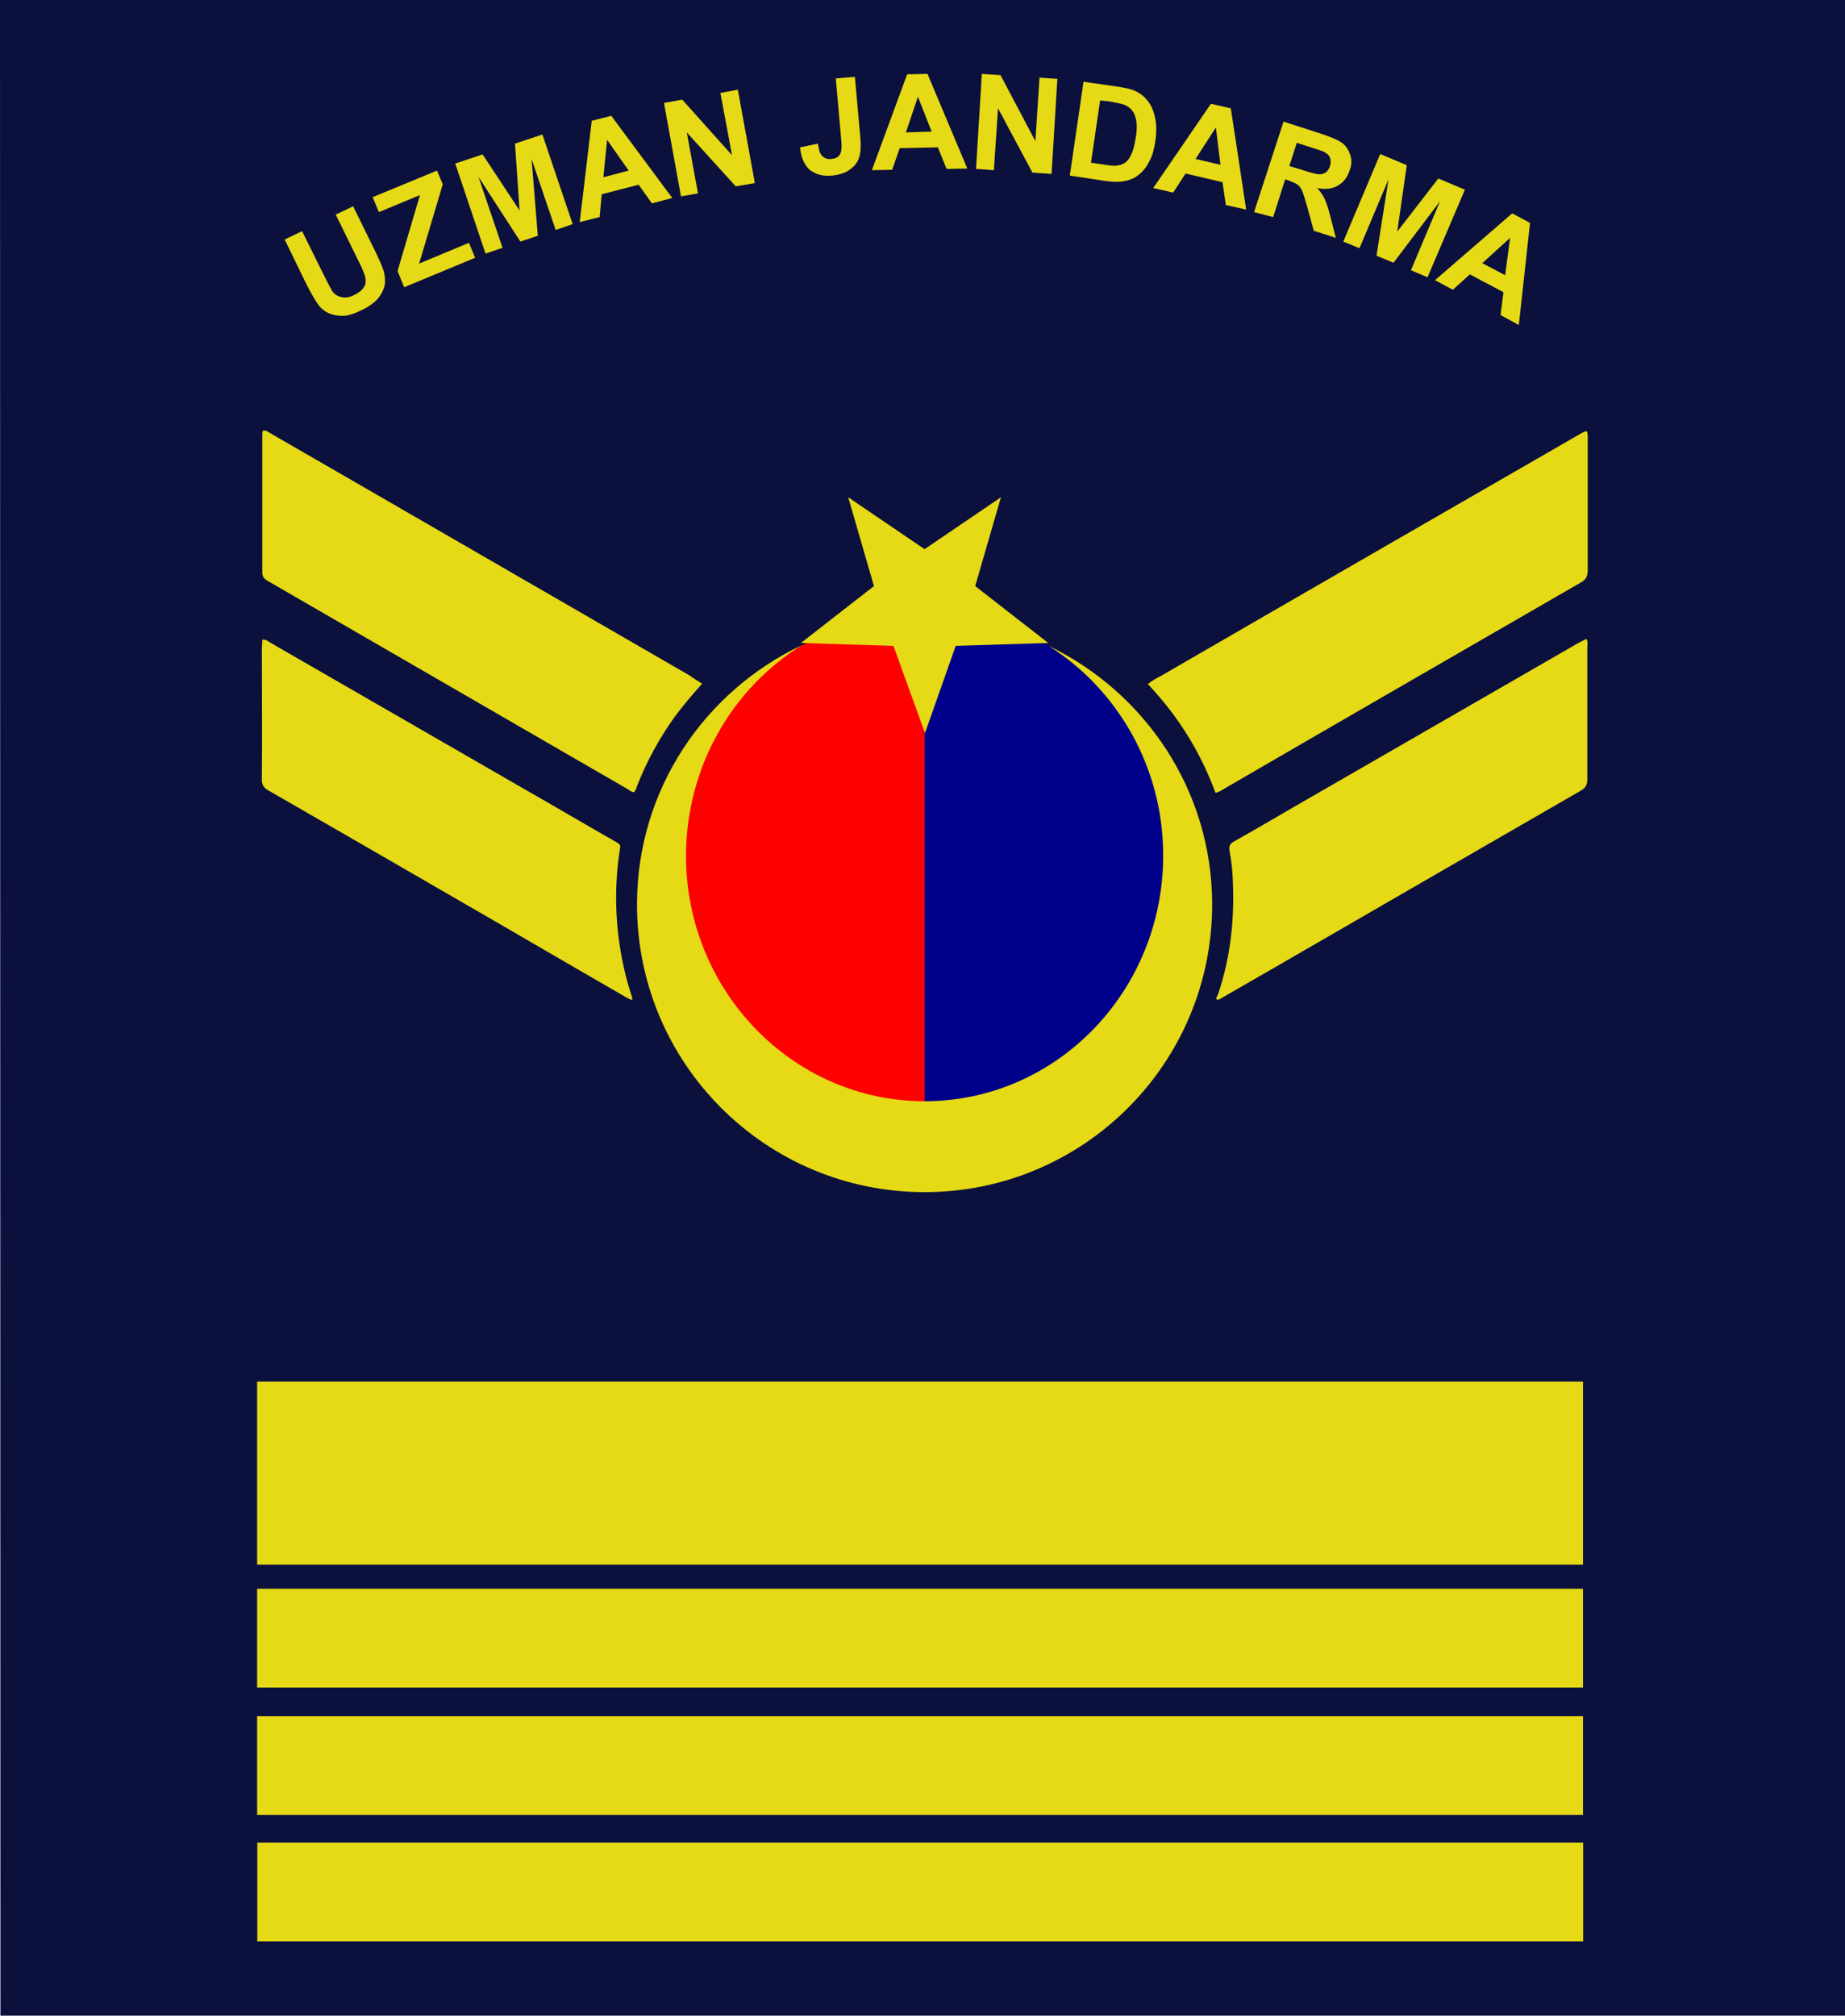 <?xml version="1.0" encoding="utf-8"?>
<!-- Generator: Adobe Illustrator 24.2.1, SVG Export Plug-In . SVG Version: 6.00 Build 0)  -->
<svg version="1.1"
	 id="svg2" inkscape:output_extension="org.inkscape.output.svg.inkscape" inkscape:version="0.92.0 r15299" sodipodi:docname="Turkey-air-force-OR-8.svg" sodipodi:modified="true" sodipodi:version="0.32" xmlns:cc="http://creativecommons.org/ns#" xmlns:dc="http://purl.org/dc/elements/1.1/" xmlns:inkscape="http://www.inkscape.org/namespaces/inkscape" xmlns:rdf="http://www.w3.org/1999/02/22-rdf-syntax-ns#" xmlns:sodipodi="http://sodipodi.sourceforge.net/DTD/sodipodi-0.dtd" xmlns:svg="http://www.w3.org/2000/svg"
	 xmlns="http://www.w3.org/2000/svg" xmlns:xlink="http://www.w3.org/1999/xlink" x="0px" y="0px" viewBox="0 0 444.6 485.6"
	 style="enable-background:new 0 0 444.6 485.6;" xml:space="preserve">
<style type="text/css">
	.st0{fill:#0C103D;}
	.st1{fill-rule:evenodd;clip-rule:evenodd;fill:#E5DA15;}
	.st2{fill:#E5DA15;}
	.st3{fill:#FE0000;}
	.st4{fill:#01008A;}
</style>
<sodipodi:namedview  bordercolor="#666666" borderopacity="1.0" gridtolerance="10.0" guidetolerance="10.0" height="500px" id="base" inkscape:current-layer="svg2" inkscape:cx="249.99759" inkscape:cy="211.78348" inkscape:pageopacity="0.0" inkscape:pageshadow="2" inkscape:snap-bbox="true" inkscape:snap-bbox-midpoints="true" inkscape:window-height="1003" inkscape:window-maximized="0" inkscape:window-width="1280" inkscape:window-x="0" inkscape:window-y="0" inkscape:zoom="0.98414634" objecttolerance="10.0" pagecolor="#ffffff" showgrid="false" width="470px">
	</sodipodi:namedview>
<path id="path7149" inkscape:connector-curvature="0" sodipodi:nodetypes="ccccc" class="st0" d="M0,0l0.1,485.6h444.5V0H0z"/>
<g>
	<g>
		<path id="path3200" inkscape:connector-curvature="0" class="st1" d="M62,443.9v23.8h319.5v-23.8H62z"/>
		<g id="g4509_1_" transform="translate(0.062,21.448)">
			<path id="path3200_3_" inkscape:connector-curvature="0" class="st1" d="M61.9,361.3v23.8h319.5v-23.8H61.9z"/>
			<path id="path3200_2_" inkscape:connector-curvature="0" class="st1" d="M61.9,392v23.8h319.5V392H61.9z"/>
		</g>
		<g id="g4509_2_" transform="translate(0.062,21.448)">
			<path id="path3200_5_" inkscape:connector-curvature="0" class="st1" d="M61.9,311.4v44.1h319.5v-44.1H61.9z"/>
		</g>
	</g>
	<g>
		<g>
			<path class="st2" d="M169.2,164.7c-2.5,2.8-4.7,5.4-6.7,8.1c-3.7,5.2-6.7,10.7-9,16.6c-0.1,0.3-0.2,0.7-0.4,1
				c-0.2,0.4-0.4,0.6-0.9,0.3c-0.3-0.1-0.5-0.3-0.8-0.5c-28.9-16.7-57.9-33.5-86.8-50.2c-0.9-0.5-1.4-1-1.4-2.2c0-11,0-21.9,0-32.9
				c0-0.4,0-0.7,0.1-1.1c0.8-0.3,1.3,0.3,1.9,0.6c9.7,5.6,19.4,11.2,29.1,16.8c24,13.9,48,27.7,72,41.6
				C167.2,163.5,168.1,164,169.2,164.7z"/>
			<path class="st2" d="M292.9,191c-3.6-9.8-9-18.5-16.3-26.2c1.1-0.9,2.3-1.5,3.4-2.1c33.5-19.4,67-38.7,100.5-58
				c2.1-1.2,2.1-1.2,2.1,1.1c0,10.5,0,21.1,0,31.6c0,1.4-0.4,2.2-1.6,2.9c-28.6,16.5-57.2,33-85.8,49.6
				C294.5,190.3,293.9,190.8,292.9,191z"/>
			<path class="st2" d="M63.2,154.1c0.9-0.1,1.4,0.4,1.9,0.7c20.5,11.8,41.1,23.7,61.6,35.5c7.2,4.1,14.3,8.3,21.5,12.4
				c1.4,0.8,1.4,0.8,1.1,2.4c-1,6.7-1.1,13.4-0.3,20.2c0.6,5.1,1.7,10.1,3.3,14.9c0.1,0.2,0,0.4,0.1,0.7c-0.7-0.1-1.2-0.5-1.8-0.8
				c-13.9-8-27.7-16.1-41.6-24.1c-14.7-8.5-29.4-17-44.2-25.5c-1.3-0.7-1.8-1.5-1.7-3c0.1-10.5,0-21.1,0-31.6
				C63.2,155.3,63.2,154.7,63.2,154.1z"/>
			<path class="st2" d="M382.3,153.9c0.4,0.9,0.2,1.5,0.2,2.1c0,10.6,0,21.2,0,31.8c0,1.3-0.4,2-1.6,2.7
				c-24.5,14.1-49,28.3-73.6,42.5c-4.2,2.4-8.3,4.8-12.5,7.2c-0.5,0.3-0.9,0.6-1.5,0.7c-0.4-0.5,0-0.9,0.2-1.3
				c3.2-9.4,4.1-19.1,3.5-29c-0.1-1.9-0.4-3.8-0.7-5.6c-0.2-1.1,0-1.7,1.1-2.3c4.8-2.7,9.6-5.5,14.4-8.3
				c22.7-13.1,45.5-26.2,68.2-39.3C380.8,154.7,381.5,154.3,382.3,153.9z"/>
		</g>
		<g>
			<g>
				<path class="st3" d="M223,276.4c-35.4,0-64.1-28.7-64.1-64.1s28.7-64.1,64.1-64.1"/>
				<path class="st4" d="M222.8,276.4c35.4,0,64.1-28.7,64.1-64.1s-28.7-64.1-64.1-64.1"/>
			</g>
			<g>
				<path id="path3135-2" inkscape:connector-curvature="0" class="st2" d="M193.3,155.4c-23.5,11.1-39.8,34.8-39.8,62.5
					c0,38.3,31,69.3,69.3,69.3s69.3-31,69.3-69.3c0-27.5-16.2-51.1-39.4-62.3c16.5,10.4,27.6,29.1,27.6,50.5
					c0,32.7-25.7,59.2-57.5,59.2c-31.7,0-57.5-26.5-57.5-59.2C165.4,184.5,176.6,165.7,193.3,155.4z"/>
				
					<path id="path4132-2" inkscape:flatsided="false" inkscape:randomized="0" inkscape:rounded="0" sodipodi:arg1="1.5707963" sodipodi:arg2="2.1991149" sodipodi:cx="58.511936" sodipodi:cy="14.713528" sodipodi:r1="9.0221529" sodipodi:r2="3.6990826" sodipodi:sides="5" sodipodi:type="star" class="st2" d="
					M222.9,176.6l-7.6-21l-22.3-0.7l17.6-13.7l-6.2-21.4l18.4,12.5l18.4-12.5l-6.2,21.4l17.6,13.7l-22.3,0.7L222.9,176.6z"/>
			</g>
		</g>
	</g>
	<g>
		<g>
			<path class="st2" d="M68.6,57.7l4.2-2l5.5,11.1c0.9,1.8,1.5,2.9,1.8,3.4c0.6,0.8,1.3,1.2,2.3,1.4c0.9,0.2,2,0,3.1-0.6
				c1.2-0.6,1.9-1.3,2.3-2s0.4-1.5,0.2-2.3c-0.2-0.8-0.7-2-1.5-3.6l-5.6-11.4l4.2-2l5.3,10.8c1.2,2.5,2,4.3,2.2,5.4s0.3,2.2,0,3.2
				s-0.8,2-1.6,2.9s-2,1.8-3.6,2.6c-2,1-3.6,1.5-4.8,1.5c-1.2,0-2.3-0.2-3.3-0.6c-0.9-0.4-1.7-1-2.3-1.7c-0.8-1-1.8-2.7-3-5
				L68.6,57.7z"/>
			<path class="st2" d="M97.4,69.2l-1.6-3.9l5.4-18.3l-9.9,4.1l-1.5-3.6l15.5-6.4l1.4,3.3L101,63.5l12-5l1.5,3.6L97.4,69.2z"/>
			<path class="st2" d="M117,61.1l-7.3-21.7l6.6-2.2l8.9,13.5l-1.1-16.1l6.6-2.2L138,54l-4.1,1.4l-5.8-17.1l1.5,18.5l-4.2,1.4
				l-10.1-15.6l5.8,17.1L117,61.1z"/>
			<path class="st2" d="M162,47.7l-4.9,1.3l-3.2-4.5l-8.9,2.3l-0.5,5.5l-4.8,1.2l2.9-24.4l4.7-1.2L162,47.7z M151.5,41.1l-5.2-7.4
				l-0.9,9L151.5,41.1z"/>
			<path class="st2" d="M164.1,47.3L160,24.8l4.4-0.8l12,13.4l-2.8-15l4.2-0.8l4.1,22.5l-4.6,0.8l-11.8-13l2.7,14.7L164.1,47.3z"/>
			<path class="st2" d="M201.4,18.9l4.6-0.4l1.3,14.4c0.2,1.9,0.1,3.4-0.1,4.4c-0.3,1.4-1,2.5-2.2,3.4c-1.1,0.9-2.6,1.4-4.5,1.6
				c-2.3,0.2-4-0.3-5.4-1.4c-1.3-1.2-2.1-3-2.3-5.4l4.3-0.9c0.2,1.3,0.4,2.2,0.8,2.7c0.6,0.8,1.4,1.1,2.4,1s1.7-0.4,2.1-1.1
				c0.4-0.6,0.5-1.9,0.3-3.7L201.4,18.9z"/>
			<path class="st2" d="M233.1,40.6l-5,0.1l-2.1-5.2l-9.2,0.2l-1.8,5.2l-4.9,0.1l8.5-23.1l4.9-0.1L233.1,40.6z M224.5,31.7l-3.3-8.4
				l-2.9,8.6L224.5,31.7z"/>
			<path class="st2" d="M235.2,40.7l1.4-22.9l4.5,0.3l8.4,15.9l1-15.3l4.3,0.3l-1.4,22.9l-4.6-0.3l-8.3-15.5l-1,14.9L235.2,40.7z"/>
			<path class="st2" d="M261.1,19.7l8.4,1.2c1.9,0.3,3.3,0.6,4.2,1.1c1.3,0.6,2.3,1.5,3.1,2.6s1.3,2.5,1.6,4c0.3,1.5,0.3,3.3,0,5.5
				c-0.3,1.9-0.7,3.4-1.4,4.7c-0.8,1.6-1.8,2.8-3,3.6c-0.9,0.7-2.1,1.1-3.5,1.3c-1.1,0.2-2.4,0.1-4.1-0.1l-8.6-1.3L261.1,19.7z
				 M265.1,24.2l-2.2,15l3.4,0.5c1.3,0.2,2.2,0.3,2.8,0.2c0.8-0.1,1.4-0.3,2-0.7s1.1-1,1.5-2c0.5-1,0.8-2.3,1.1-4.1s0.3-3.1,0.1-4.1
				c-0.2-1-0.5-1.8-1-2.4s-1.1-1.1-2-1.4c-0.6-0.2-1.9-0.5-3.7-0.8L265.1,24.2z"/>
			<path class="st2" d="M300.3,50.5l-4.9-1.1l-0.8-5.5l-8.9-2.1l-3,4.6l-4.8-1.1L291.8,25l4.8,1.1L300.3,50.5z M294.1,39.7l-1.1-9
				l-4.9,7.6L294.1,39.7z"/>
			<path class="st2" d="M302.2,51.1l7.1-21.8l9.3,3c2.3,0.8,4,1.5,4.9,2.2s1.5,1.7,1.9,2.9s0.3,2.5-0.2,3.7
				c-0.5,1.6-1.4,2.8-2.8,3.6c-1.3,0.8-3,1-5,0.6c0.8,0.9,1.4,1.7,1.8,2.6c0.4,0.9,0.9,2.3,1.4,4.3l1.3,5.1l-5.3-1.7l-1.6-5.8
				c-0.6-2.1-1-3.4-1.3-4s-0.6-1-1-1.3s-1.1-0.6-2.1-1l-0.9-0.3l-2.9,9.1L302.2,51.1z M310.7,40l3.3,1c2.1,0.7,3.5,1,4,1
				c0.6,0,1.1-0.2,1.5-0.5s0.8-0.8,1-1.5s0.2-1.4,0-2s-0.7-1-1.4-1.4c-0.3-0.2-1.4-0.5-3.2-1.1l-3.4-1.1L310.7,40z"/>
			<path class="st2" d="M323.7,58.2l8.9-21.1l6.4,2.7l-2.3,16l9.9-12.8l6.4,2.7l-9,21.1l-4-1.7l7-16.6l-11.2,14.8l-4.1-1.7l2.9-18.4
				l-7,16.6L323.7,58.2z"/>
			<path class="st2" d="M366,78.3l-4.4-2.4l0.7-5.5l-8.1-4.3l-4.1,3.7l-4.3-2.3l18.6-16.1l4.3,2.3L366,78.3z M362.7,66.3l1.2-9
				l-6.7,6.1L362.7,66.3z"/>
		</g>
	</g>
</g>
</svg>

